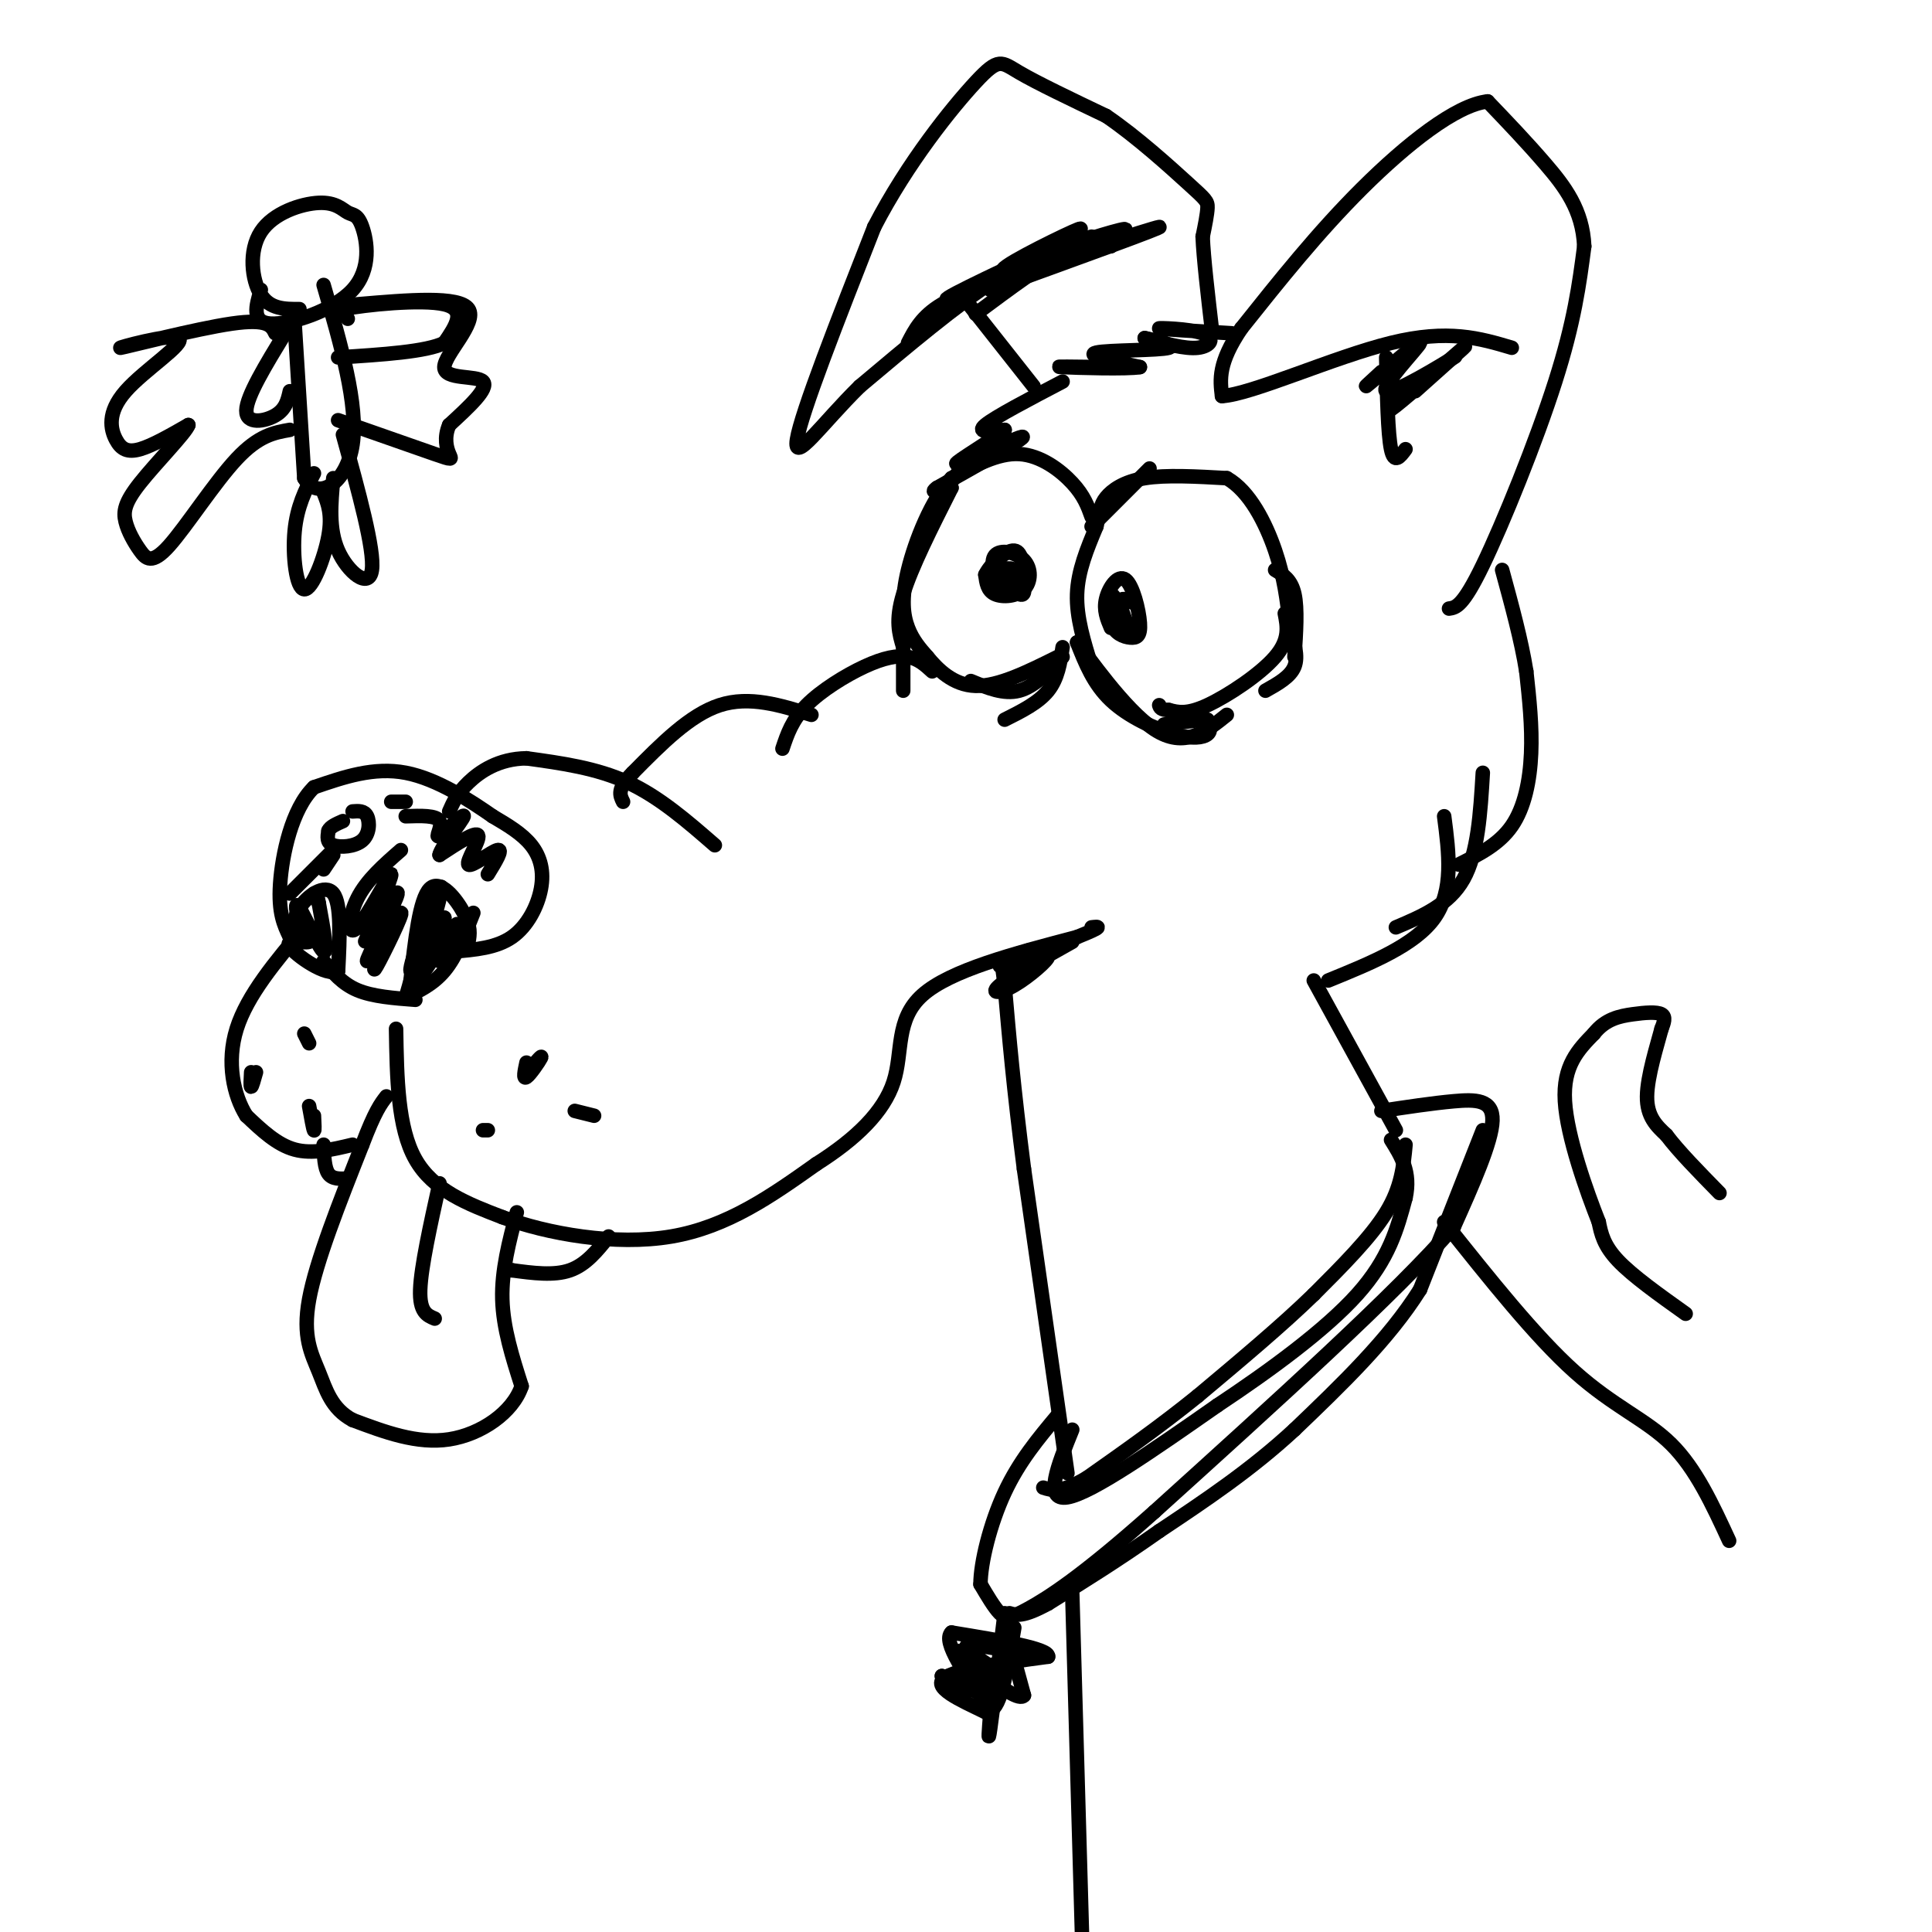 <svg viewBox='0 0 400 400' version='1.1' xmlns='http://www.w3.org/2000/svg' xmlns:xlink='http://www.w3.org/1999/xlink'><g fill='none' stroke='#000000' stroke-width='3' stroke-linecap='round' stroke-linejoin='round'><path d='M97,195c0.267,-1.556 0.533,-3.111 -1,-6c-1.533,-2.889 -4.867,-7.111 -7,-5c-2.133,2.111 -3.067,10.556 -4,19'/><path d='M85,203c-0.964,3.774 -1.375,3.708 0,3c1.375,-0.708 4.536,-2.060 7,-5c2.464,-2.940 4.232,-7.470 6,-12'/><path d='M91,199c2.422,-4.733 4.844,-9.467 3,-7c-1.844,2.467 -7.956,12.133 -9,13c-1.044,0.867 2.978,-7.067 7,-15'/><path d='M92,190c-0.898,1.357 -6.643,12.250 -7,11c-0.357,-1.250 4.673,-14.644 6,-17c1.327,-2.356 -1.049,6.327 -2,9c-0.951,2.673 -0.475,-0.663 0,-4'/><path d='M94,197c4.381,-0.369 8.762,-0.738 12,-3c3.238,-2.262 5.333,-6.417 6,-10c0.667,-3.583 -0.095,-6.595 -2,-9c-1.905,-2.405 -4.952,-4.202 -8,-6'/><path d='M102,169c-4.400,-3.067 -11.400,-7.733 -18,-9c-6.600,-1.267 -12.800,0.867 -19,3'/><path d='M65,163c-4.600,4.422 -6.600,13.978 -7,20c-0.400,6.022 0.800,8.511 2,11'/><path d='M60,194c0.500,1.833 0.750,0.917 1,0'/><path d='M61,194c-0.024,-0.988 -0.583,-3.458 1,-6c1.583,-2.542 5.310,-5.155 7,-3c1.690,2.155 1.345,9.077 1,16'/><path d='M70,201c-2.369,1.357 -8.792,-3.250 -10,-5c-1.208,-1.750 2.798,-0.643 4,-1c1.202,-0.357 -0.399,-2.179 -2,-4'/><path d='M62,191c-0.619,-1.952 -1.167,-4.833 0,-3c1.167,1.833 4.048,8.381 5,9c0.952,0.619 -0.024,-4.690 -1,-10'/><path d='M66,187c-0.333,-2.000 -0.667,-2.000 -1,-2'/><path d='M67,199c1.917,2.333 3.833,4.667 7,6c3.167,1.333 7.583,1.667 12,2'/><path d='M82,213c0.167,10.250 0.333,20.500 4,27c3.667,6.500 10.833,9.250 18,12'/><path d='M104,252c9.244,3.422 23.356,5.978 35,4c11.644,-1.978 20.822,-8.489 30,-15'/><path d='M169,241c8.286,-5.238 14.000,-10.833 16,-17c2.000,-6.167 0.286,-12.905 6,-18c5.714,-5.095 18.857,-8.548 32,-12'/><path d='M223,194c5.833,-2.333 4.417,-2.167 3,-2'/><path d='M107,251c-1.583,6.000 -3.167,12.000 -3,18c0.167,6.000 2.083,12.000 4,18'/><path d='M108,287c-1.822,5.422 -8.378,9.978 -15,11c-6.622,1.022 -13.311,-1.489 -20,-4'/><path d='M73,294c-4.429,-2.369 -5.500,-6.292 -7,-10c-1.500,-3.708 -3.429,-7.202 -2,-15c1.429,-7.798 6.214,-19.899 11,-32'/><path d='M75,237c2.667,-7.000 3.833,-8.500 5,-10'/><path d='M91,245c-1.917,8.667 -3.833,17.333 -4,22c-0.167,4.667 1.417,5.333 3,6'/><path d='M73,237c-4.167,1.000 -8.333,2.000 -12,1c-3.667,-1.000 -6.833,-4.000 -10,-7'/><path d='M51,231c-2.622,-4.156 -4.178,-11.044 -2,-18c2.178,-6.956 8.089,-13.978 14,-21'/><path d='M67,237c0.083,2.417 0.167,4.833 1,6c0.833,1.167 2.417,1.083 4,1'/><path d='M126,256c-2.333,2.917 -4.667,5.833 -8,7c-3.333,1.167 -7.667,0.583 -12,0'/><path d='M106,263c-2.167,0.000 -1.583,0.000 -1,0'/><path d='M286,230c5.267,-0.800 10.533,-1.600 15,-2c4.467,-0.400 8.133,-0.400 8,4c-0.133,4.400 -4.067,13.200 -8,22'/><path d='M301,254c-11.667,13.500 -36.833,36.250 -62,59'/><path d='M239,313c-15.167,13.524 -22.083,17.833 -26,20c-3.917,2.167 -4.833,2.190 -6,1c-1.167,-1.190 -2.583,-3.595 -4,-6'/><path d='M203,328c0.000,-4.444 2.000,-12.556 5,-19c3.000,-6.444 7.000,-11.222 11,-16'/><path d='M222,296c-3.000,7.417 -6.000,14.833 -1,14c5.000,-0.833 18.000,-9.917 31,-19'/><path d='M252,291c10.822,-7.178 22.378,-15.622 29,-23c6.622,-7.378 8.311,-13.689 10,-20'/><path d='M291,248c1.167,-5.333 -0.917,-8.667 -3,-12'/><path d='M208,334c-1.250,10.250 -2.500,20.500 -3,24c-0.500,3.500 -0.250,0.250 0,-3'/><path d='M205,355c-3.200,-1.800 -11.200,-4.800 -10,-7c1.200,-2.200 11.600,-3.600 22,-5'/><path d='M217,343c0.333,-1.667 -9.833,-3.333 -20,-5'/><path d='M197,338c-2.000,1.833 3.000,8.917 8,16'/><path d='M205,354c2.167,-0.167 3.583,-8.583 5,-17'/><path d='M209,340c0.000,0.000 3.000,11.000 3,11'/><path d='M212,351c-0.833,1.167 -4.417,-1.417 -8,-4'/><path d='M204,353c-0.067,-3.067 -0.133,-6.133 -1,-6c-0.867,0.133 -2.533,3.467 -4,4c-1.467,0.533 -2.733,-1.733 -4,-4'/><path d='M195,347c1.148,0.287 6.019,3.005 9,4c2.981,0.995 4.072,0.268 2,-2c-2.072,-2.268 -7.306,-6.077 -8,-7c-0.694,-0.923 3.153,1.038 7,3'/><path d='M205,345c-0.467,-0.467 -5.133,-3.133 -5,-4c0.133,-0.867 5.067,0.067 10,1'/><path d='M210,342c1.500,-0.167 0.250,-1.083 -1,-2'/><path d='M221,305c0.000,0.000 -9.000,-63.000 -9,-63'/><path d='M212,242c-2.167,-16.833 -3.083,-27.417 -4,-38'/><path d='M208,204c-0.833,-7.000 -0.917,-5.500 -1,-4'/><path d='M222,195c-6.417,3.601 -12.833,7.202 -15,9c-2.167,1.798 -0.083,1.792 3,0c3.083,-1.792 7.167,-5.369 7,-6c-0.167,-0.631 -4.583,1.685 -9,4'/><path d='M208,202c-0.111,-0.578 4.111,-4.022 5,-5c0.889,-0.978 -1.556,0.511 -4,2'/><path d='M289,234c0.000,0.000 -17.000,-31.000 -17,-31'/><path d='M275,203c9.000,-3.667 18.000,-7.333 22,-13c4.000,-5.667 3.000,-13.333 2,-21'/><path d='M289,192c5.500,-2.333 11.000,-4.667 14,-10c3.000,-5.333 3.500,-13.667 4,-22'/><path d='M302,179c4.178,-2.089 8.356,-4.178 11,-8c2.644,-3.822 3.756,-9.378 4,-15c0.244,-5.622 -0.378,-11.311 -1,-17'/><path d='M316,139c-1.000,-6.333 -3.000,-13.667 -5,-21'/><path d='M300,126c1.422,-0.200 2.844,-0.400 7,-9c4.156,-8.600 11.044,-25.600 15,-38c3.956,-12.400 4.978,-20.200 6,-28'/><path d='M328,51c-0.311,-7.556 -4.089,-12.444 -8,-17c-3.911,-4.556 -7.956,-8.778 -12,-13'/><path d='M308,21c-6.533,0.689 -16.867,8.911 -26,18c-9.133,9.089 -17.067,19.044 -25,29'/><path d='M257,68c-4.833,7.167 -4.417,10.583 -4,14'/><path d='M253,82c6.044,-0.311 23.156,-8.089 35,-11c11.844,-2.911 18.422,-0.956 25,1'/><path d='M287,74c0.167,7.917 0.333,15.833 1,19c0.667,3.167 1.833,1.583 3,0'/><path d='M255,69c-7.321,-0.435 -14.643,-0.869 -15,-1c-0.357,-0.131 6.250,0.042 9,1c2.750,0.958 1.643,2.702 -1,3c-2.643,0.298 -6.821,-0.851 -11,-2'/><path d='M237,70c0.429,0.119 7.000,1.417 5,2c-2.000,0.583 -12.571,0.452 -15,1c-2.429,0.548 3.286,1.774 9,3'/><path d='M236,76c-2.511,0.467 -13.289,0.133 -16,0c-2.711,-0.133 2.644,-0.067 8,0'/><path d='M220,79c-7.000,3.667 -14.000,7.333 -16,9c-2.000,1.667 1.000,1.333 4,1'/><path d='M208,89c-2.360,2.049 -10.262,6.673 -10,7c0.262,0.327 8.686,-3.643 12,-5c3.314,-1.357 1.518,-0.102 -2,2c-3.518,2.102 -8.759,5.051 -14,8'/><path d='M194,101c-1.833,1.333 0.583,0.667 3,0'/><path d='M199,97c0.000,0.000 -6.000,8.000 -6,8'/><path d='M197,101c-4.167,8.250 -8.333,16.500 -10,22c-1.667,5.500 -0.833,8.250 0,11'/><path d='M187,134c0.000,3.333 0.000,6.167 0,9'/><path d='M193,139c-1.423,-1.310 -2.845,-2.619 -5,-3c-2.155,-0.381 -5.042,0.167 -9,2c-3.958,1.833 -8.988,4.952 -12,8c-3.012,3.048 -4.006,6.024 -5,9'/><path d='M168,148c-6.417,-2.000 -12.833,-4.000 -19,-2c-6.167,2.000 -12.083,8.000 -18,14'/><path d='M131,160c-3.333,3.333 -2.667,4.667 -2,6'/><path d='M148,175c-5.750,-5.000 -11.500,-10.000 -18,-13c-6.500,-3.000 -13.750,-4.000 -21,-5'/><path d='M109,157c-5.756,0.067 -9.644,2.733 -12,5c-2.356,2.267 -3.178,4.133 -4,6'/><path d='M214,80c0.000,0.000 -15.000,-19.000 -15,-19'/><path d='M226,49c-6.000,1.917 -12.000,3.833 -20,9c-8.000,5.167 -18.000,13.583 -28,22'/><path d='M178,80c-7.956,7.822 -13.844,16.378 -13,11c0.844,-5.378 8.422,-24.689 16,-44'/><path d='M181,47c6.905,-13.369 16.167,-24.792 21,-30c4.833,-5.208 5.238,-4.202 9,-2c3.762,2.202 10.881,5.601 18,9'/><path d='M229,24c6.381,4.333 13.333,10.667 17,14c3.667,3.333 4.048,3.667 4,5c-0.048,1.333 -0.524,3.667 -1,6'/><path d='M249,49c0.167,4.333 1.083,12.167 2,20'/><path d='M293,81c5.844,-5.222 11.689,-10.444 10,-9c-1.689,1.444 -10.911,9.556 -14,12c-3.089,2.444 -0.044,-0.778 3,-4'/><path d='M292,80c3.510,-2.601 10.786,-7.103 9,-6c-1.786,1.103 -12.633,7.811 -14,7c-1.367,-0.811 6.747,-9.141 7,-10c0.253,-0.859 -7.356,5.755 -10,8c-2.644,2.245 -0.322,0.123 2,-2'/><path d='M205,60c18.222,-6.600 36.444,-13.200 35,-13c-1.444,0.200 -22.556,7.200 -29,9c-6.444,1.800 1.778,-1.600 10,-5'/><path d='M221,51c5.729,-2.075 15.051,-4.762 11,-3c-4.051,1.762 -21.475,7.974 -24,8c-2.525,0.026 9.850,-6.136 14,-8c4.150,-1.864 0.075,0.568 -4,3'/><path d='M218,51c-7.111,3.489 -22.889,10.711 -22,11c0.889,0.289 18.444,-6.356 36,-13'/><path d='M230,51c-2.167,-0.667 -4.333,-1.333 -9,1c-4.667,2.333 -11.833,7.667 -19,13'/><path d='M213,56c-6.917,2.250 -13.833,4.500 -18,7c-4.167,2.500 -5.583,5.250 -7,8'/><path d='M222,330c0.000,0.000 2.000,70.000 2,70'/><path d='M299,253c9.444,11.867 18.889,23.733 27,31c8.111,7.267 14.889,9.933 20,15c5.111,5.067 8.556,12.533 12,20'/><path d='M349,272c-5.500,-3.917 -11.000,-7.833 -14,-11c-3.000,-3.167 -3.500,-5.583 -4,-8'/><path d='M331,253c-2.444,-6.178 -6.556,-17.622 -7,-25c-0.444,-7.378 2.778,-10.689 6,-14'/><path d='M330,214c2.381,-3.036 5.333,-3.625 8,-4c2.667,-0.375 5.048,-0.536 6,0c0.952,0.536 0.476,1.768 0,3'/><path d='M344,213c-0.844,3.222 -2.956,9.778 -3,14c-0.044,4.222 1.978,6.111 4,8'/><path d='M345,235c2.500,3.333 6.750,7.667 11,12'/><path d='M226,138c-1.583,-5.083 -3.167,-10.167 -3,-15c0.167,-4.833 2.083,-9.417 4,-14'/><path d='M227,109c0.798,-3.286 0.792,-4.500 2,-6c1.208,-1.500 3.631,-3.286 8,-4c4.369,-0.714 10.685,-0.357 17,0'/><path d='M254,99c4.733,2.667 8.067,9.333 10,15c1.933,5.667 2.467,10.333 3,15'/><path d='M267,129c0.956,4.111 1.844,6.889 1,9c-0.844,2.111 -3.422,3.556 -6,5'/><path d='M264,118c1.667,1.000 3.333,2.000 4,5c0.667,3.000 0.333,8.000 0,13'/><path d='M266,127c0.533,2.711 1.067,5.422 -2,9c-3.067,3.578 -9.733,8.022 -14,10c-4.267,1.978 -6.133,1.489 -8,1'/><path d='M242,147c-1.667,0.000 -1.833,-0.500 -2,-1'/><path d='M250,149c0.446,1.131 0.893,2.262 0,3c-0.893,0.738 -3.125,1.083 -7,0c-3.875,-1.083 -9.393,-3.595 -13,-7c-3.607,-3.405 -5.304,-7.702 -7,-12'/><path d='M223,133c1.800,2.267 9.800,13.933 16,18c6.200,4.067 10.600,0.533 15,-3'/><path d='M249,149c0.000,0.000 -8.000,1.000 -8,1'/><path d='M230,130c-0.777,-1.836 -1.553,-3.673 -1,-6c0.553,-2.327 2.436,-5.145 4,-4c1.564,1.145 2.809,6.254 3,9c0.191,2.746 -0.670,3.128 -2,3c-1.330,-0.128 -3.127,-0.765 -4,-3c-0.873,-2.235 -0.821,-6.067 0,-6c0.821,0.067 2.410,4.034 4,8'/><path d='M234,131c0.044,-0.089 -1.844,-4.311 -2,-6c-0.156,-1.689 1.422,-0.844 3,0'/><path d='M226,109c0.000,0.000 12.000,-12.000 12,-12'/><path d='M226,107c-0.778,-2.178 -1.556,-4.356 -4,-7c-2.444,-2.644 -6.556,-5.756 -11,-6c-4.444,-0.244 -9.222,2.378 -14,5'/><path d='M197,99c-4.155,4.429 -7.542,13.000 -9,19c-1.458,6.000 -0.988,9.429 0,12c0.988,2.571 2.494,4.286 4,6'/><path d='M192,136c2.089,2.533 5.311,5.867 10,6c4.689,0.133 10.844,-2.933 17,-6'/><path d='M207,123c-1.057,-3.327 -2.115,-6.654 -1,-8c1.115,-1.346 4.402,-0.711 6,1c1.598,1.711 1.507,4.499 0,6c-1.507,1.501 -4.431,1.715 -6,1c-1.569,-0.715 -1.785,-2.357 -2,-4'/><path d='M204,119c0.933,-2.051 4.266,-5.180 6,-5c1.734,0.180 1.871,3.667 2,6c0.129,2.333 0.251,3.512 -1,3c-1.251,-0.512 -3.875,-2.715 -4,-4c-0.125,-1.285 2.250,-1.653 3,-1c0.750,0.653 -0.125,2.326 -1,4'/><path d='M220,134c-0.500,3.250 -1.000,6.500 -3,9c-2.000,2.500 -5.500,4.250 -9,6'/><path d='M220,136c-2.917,3.083 -5.833,6.167 -9,7c-3.167,0.833 -6.583,-0.583 -10,-2'/><path d='M291,237c-0.417,4.417 -0.833,8.833 -4,14c-3.167,5.167 -9.083,11.083 -15,17'/><path d='M272,268c-6.500,6.333 -15.250,13.667 -24,21'/><path d='M248,289c-7.833,6.333 -15.417,11.667 -23,17'/><path d='M225,306c-5.333,3.167 -7.167,2.583 -9,2'/><path d='M307,234c0.000,0.000 -13.000,33.000 -13,33'/><path d='M294,267c-6.500,10.333 -16.250,19.667 -26,29'/><path d='M268,296c-9.000,8.333 -18.500,14.667 -28,21'/><path d='M240,317c-8.500,6.000 -15.750,10.500 -23,15'/><path d='M217,332c-5.167,2.833 -6.583,2.417 -8,2'/><path d='M73,168c1.208,-0.095 2.417,-0.190 3,1c0.583,1.190 0.542,3.667 -1,5c-1.542,1.333 -4.583,1.524 -6,1c-1.417,-0.524 -1.208,-1.762 -1,-3'/><path d='M68,172c0.333,-0.833 1.667,-1.417 3,-2'/><path d='M60,185c0.000,0.000 9.000,-9.000 9,-9'/><path d='M69,177c0.000,0.000 -2.000,3.000 -2,3'/><path d='M80,194c-1.678,4.195 -3.356,8.389 -2,6c1.356,-2.389 5.745,-11.362 5,-11c-0.745,0.362 -6.624,10.059 -7,10c-0.376,-0.059 4.750,-9.874 6,-13c1.250,-3.126 -1.375,0.437 -4,4'/><path d='M78,190c-1.481,2.509 -3.184,6.783 -2,4c1.184,-2.783 5.256,-12.622 5,-13c-0.256,-0.378 -4.838,8.706 -7,11c-2.162,2.294 -1.903,-2.202 0,-6c1.903,-3.798 5.452,-6.899 9,-10'/><path d='M101,181c1.631,-2.655 3.262,-5.310 2,-5c-1.262,0.310 -5.417,3.583 -6,3c-0.583,-0.583 2.405,-5.024 2,-6c-0.405,-0.976 -4.202,1.512 -8,4'/><path d='M91,177c0.220,-1.480 4.770,-7.180 5,-8c0.230,-0.820 -3.861,3.241 -5,4c-1.139,0.759 0.675,-1.783 0,-3c-0.675,-1.217 -3.837,-1.108 -7,-1'/><path d='M84,166c0.000,0.000 -3.000,0.000 -3,0'/><path d='M110,221c1.178,-1.356 2.356,-2.711 2,-2c-0.356,0.711 -2.244,3.489 -3,4c-0.756,0.511 -0.378,-1.244 0,-3'/><path d='M123,231c0.000,0.000 -4.000,-1.000 -4,-1'/><path d='M101,234c0.000,0.000 -1.000,0.000 -1,0'/><path d='M63,214c0.000,0.000 1.000,2.000 1,2'/><path d='M65,231c0.083,1.667 0.167,3.333 0,3c-0.167,-0.333 -0.583,-2.667 -1,-5'/><path d='M53,222c-0.417,1.500 -0.833,3.000 -1,3c-0.167,0.000 -0.083,-1.500 0,-3'/><path d='M62,64c-3.061,0.006 -6.121,0.012 -8,-3c-1.879,-3.012 -2.575,-9.043 0,-13c2.575,-3.957 8.422,-5.839 12,-6c3.578,-0.161 4.887,1.399 6,2c1.113,0.601 2.030,0.244 3,3c0.970,2.756 1.992,8.627 -2,13c-3.992,4.373 -12.998,7.250 -17,7c-4.002,-0.250 -3.001,-3.625 -2,-7'/><path d='M61,67c0.000,0.000 2.000,32.000 2,32'/><path d='M63,99c2.800,4.889 8.800,1.111 10,-7c1.200,-8.111 -2.400,-20.556 -6,-33'/><path d='M59,69c-3.978,6.533 -7.956,13.067 -8,16c-0.044,2.933 3.844,2.267 6,1c2.156,-1.267 2.578,-3.133 3,-5'/><path d='M72,66c0.000,0.000 -1.000,-2.000 -1,-2'/><path d='M71,64c4.511,-0.889 16.289,-2.111 21,-1c4.711,1.111 2.356,4.556 0,8'/><path d='M92,71c-3.667,1.833 -12.833,2.417 -22,3'/><path d='M71,90c3.289,11.933 6.578,23.867 6,28c-0.578,4.133 -5.022,0.467 -7,-4c-1.978,-4.467 -1.489,-9.733 -1,-15'/><path d='M67,102c0.905,2.274 1.810,4.548 1,9c-0.810,4.452 -3.333,11.083 -5,11c-1.667,-0.083 -2.476,-6.881 -2,-12c0.476,-5.119 2.238,-8.560 4,-12'/><path d='M57,69c-0.752,-1.542 -1.503,-3.083 -9,-2c-7.497,1.083 -21.739,4.791 -23,5c-1.261,0.209 10.458,-3.082 12,-2c1.542,1.082 -7.092,6.538 -11,11c-3.908,4.462 -3.091,7.932 -2,10c1.091,2.068 2.454,2.734 5,2c2.546,-0.734 6.273,-2.867 10,-5'/><path d='M39,88c-0.500,1.542 -6.749,7.896 -10,12c-3.251,4.104 -3.504,5.959 -3,8c0.504,2.041 1.764,4.269 3,6c1.236,1.731 2.448,2.966 6,-1c3.552,-3.966 9.443,-13.133 14,-18c4.557,-4.867 7.778,-5.433 11,-6'/><path d='M74,63c10.565,-0.899 21.131,-1.798 23,1c1.869,2.798 -4.958,9.292 -5,12c-0.042,2.708 6.702,1.631 8,3c1.298,1.369 -2.851,5.185 -7,9'/><path d='M93,88c-1.143,2.667 -0.500,4.833 0,6c0.500,1.167 0.857,1.333 -3,0c-3.857,-1.333 -11.929,-4.167 -20,-7'/></g>
</svg>